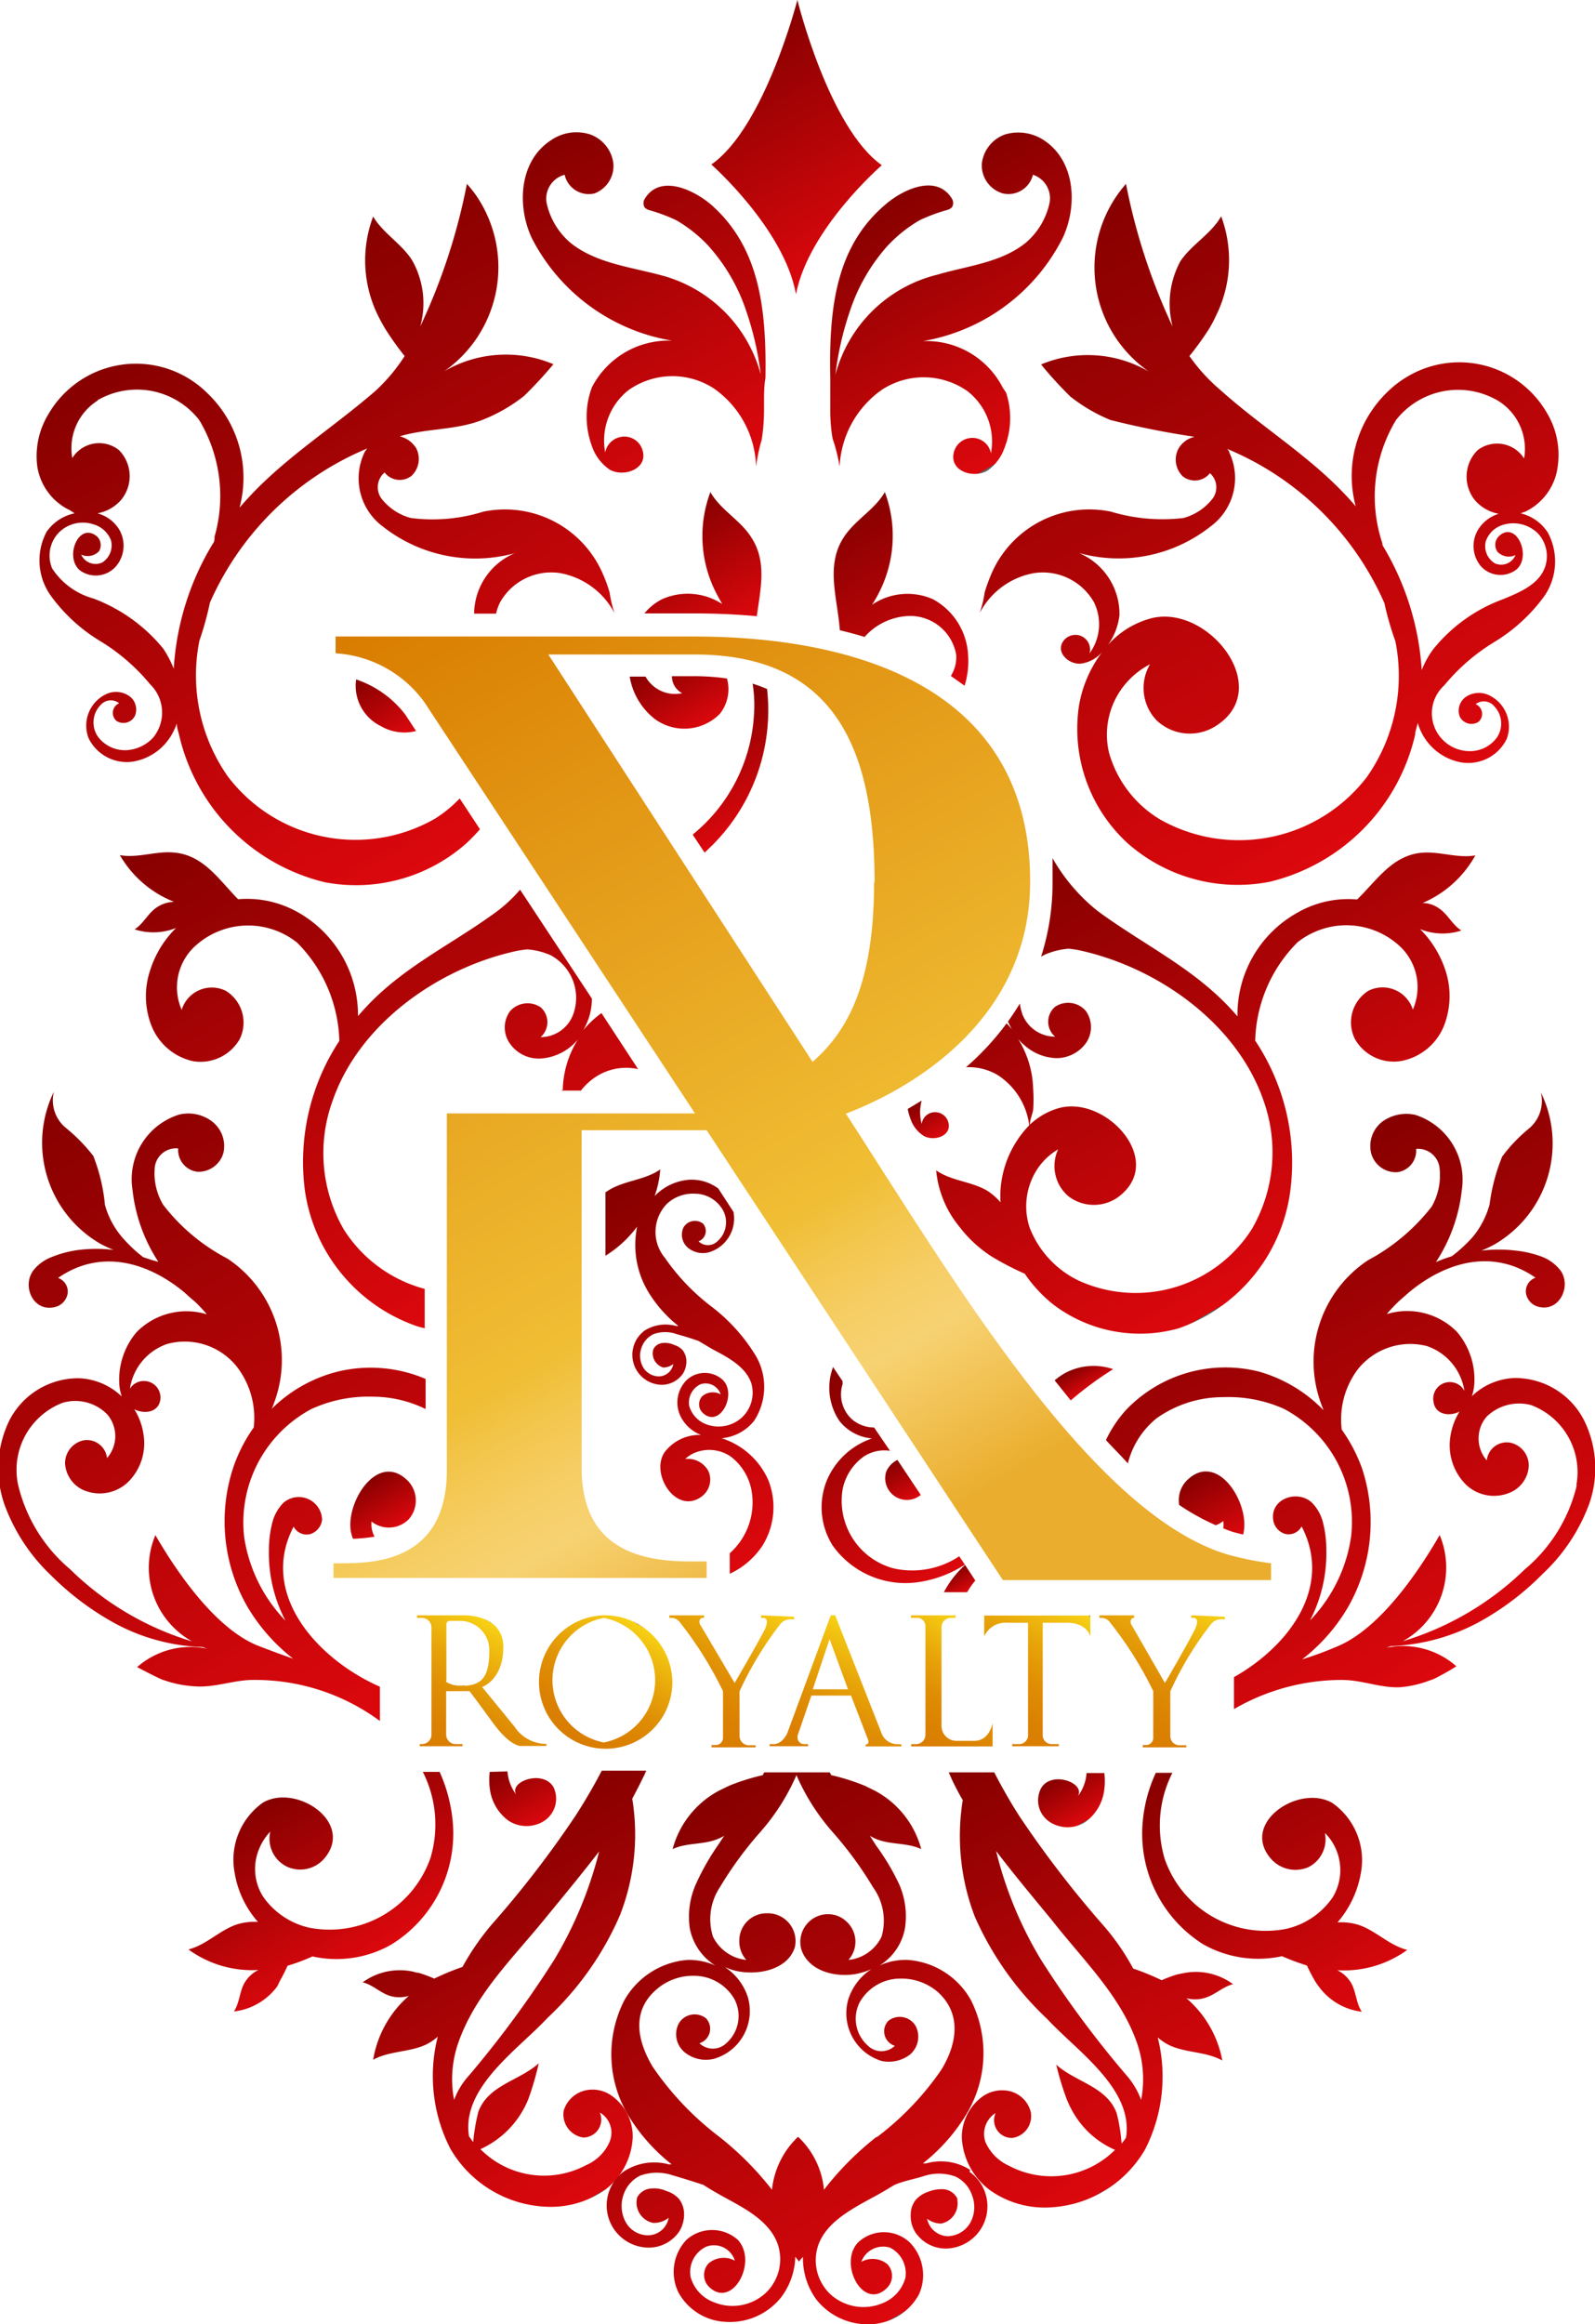<svg xmlns="http://www.w3.org/2000/svg" xmlns:xlink="http://www.w3.org/1999/xlink" viewBox="0 0 68.39 99.61"><defs><linearGradient id="a" x1="21.14" y1="35.66" x2="8.32" y2="13.45" gradientUnits="userSpaceOnUse"><stop offset="0" stop-color="#606060"/><stop offset="0" stop-color="#dc080d"/><stop offset="1" stop-color="#870000"/></linearGradient><linearGradient id="b" x1="17.18" y1="31.73" x2="15.57" y2="28.95" xlink:href="#a"/><linearGradient id="c" x1="31.78" y1="20.32" x2="23.54" y2="6.04" xlink:href="#a"/><linearGradient id="d" x1="31.31" y1="27.06" x2="28.51" y2="22.21" xlink:href="#a"/><linearGradient id="e" x1="27.94" y1="92.69" x2="20.15" y2="79.2" xlink:href="#a"/><linearGradient id="f" x1="23.19" y1="78.19" x2="21.68" y2="75.57" xlink:href="#a"/><linearGradient id="g" x1="34.52" y1="65.6" x2="26.09" y2="51.02" xlink:href="#a"/><linearGradient id="h" x1="30.17" y1="31.11" x2="28.45" y2="28.14" xlink:href="#a"/><linearGradient id="i" x1="32.71" y1="35.1" x2="30.09" y2="30.56" xlink:href="#a"/><linearGradient id="j" x1="22.45" y1="54.48" x2="10.41" y2="33.62" xlink:href="#a"/><linearGradient id="k" x1="15.84" y1="83.89" x2="11.82" y2="76.93" xlink:href="#a"/><linearGradient id="l" x1="16.13" y1="73.85" x2="0.96" y2="47.57" xlink:href="#a"/><linearGradient id="m" x1="16.83" y1="65.57" x2="15.64" y2="63.51" xlink:href="#a"/><linearGradient id="n" x1="36.72" y1="11.11" x2="31.28" y2="1.68" xlink:href="#a"/><linearGradient id="o" x1="61.27" y1="34.29" x2="46.6" y2="8.89" xlink:href="#a"/><linearGradient id="p" x1="38.96" y1="64.41" x2="38.04" y2="62.83" xlink:href="#a"/><linearGradient id="q" x1="40.38" y1="29.93" x2="35.94" y2="22.24" xlink:href="#a"/><linearGradient id="r" x1="57.11" y1="53.23" x2="46.98" y2="35.68" xlink:href="#a"/><linearGradient id="s" x1="40.28" y1="48.75" x2="39.41" y2="47.25" xlink:href="#a"/><linearGradient id="t" x1="39.42" y1="68.19" x2="34.34" y2="59.39" xlink:href="#a"/><linearGradient id="u" x1="46.67" y1="77.97" x2="45.54" y2="76.01" xlink:href="#a"/><linearGradient id="v" x1="41.32" y1="68.3" x2="40.81" y2="67.4" xlink:href="#a"/><linearGradient id="w" x1="49.41" y1="92.69" x2="39.97" y2="76.35" xlink:href="#a"/><linearGradient id="x" x1="46.81" y1="59.5" x2="46.24" y2="58.52" xlink:href="#a"/><linearGradient id="y" x1="57.78" y1="86.59" x2="51.11" y2="75.04" xlink:href="#a"/><linearGradient id="z" x1="65.19" y1="69.86" x2="54.27" y2="50.95" xlink:href="#a"/><linearGradient id="aa" x1="52.82" y1="66.06" x2="51.19" y2="63.24" xlink:href="#a"/><linearGradient id="ab" x1="44.06" y1="19.08" x2="38.01" y2="8.6" xlink:href="#a"/><linearGradient id="ac" x1="39.53" y1="98.64" x2="27.87" y2="78.44" xlink:href="#a"/><linearGradient id="ad" x1="21.84" y1="70" x2="18.78" y2="75.3" gradientUnits="userSpaceOnUse"><stop offset="0" stop-color="#606060"/><stop offset="0" stop-color="#f7d214"/><stop offset="0.1" stop-color="#f2c311"/><stop offset="0.34" stop-color="#e7a409"/><stop offset="0.57" stop-color="#df8e04"/><stop offset="0.8" stop-color="#db8101"/><stop offset="1" stop-color="#d97c00"/></linearGradient><linearGradient id="ae" x1="27.33" y1="69.6" x2="24.45" y2="74.58" xlink:href="#ad"/><linearGradient id="af" x1="45.71" y1="68.68" x2="42.46" y2="74.31" xlink:href="#ad"/><linearGradient id="ag" x1="32.64" y1="68.42" x2="29.33" y2="74.16" xlink:href="#ad"/><linearGradient id="ah" x1="51.08" y1="68.43" x2="47.77" y2="74.16" xlink:href="#ad"/><linearGradient id="ai" x1="38" y1="70.5" x2="34.86" y2="75.94" xlink:href="#ad"/><linearGradient id="aj" x1="42.06" y1="69.88" x2="39.16" y2="74.9" xlink:href="#ad"/><linearGradient id="ak" x1="42.67" y1="74.5" x2="15.16" y2="26.84" gradientUnits="userSpaceOnUse"><stop offset="0.17" stop-color="#eaad2d"/><stop offset="0.3" stop-color="#f7d272"/><stop offset="0.34" stop-color="#f6ce66"/><stop offset="0.4" stop-color="#f2c447"/><stop offset="0.43" stop-color="#f0be34"/><stop offset="0.81" stop-color="#e19312"/><stop offset="1" stop-color="#d97c00"/></linearGradient></defs><title>Logo Royalty Degradados</title><path d="M3,21.87,3.2,22A1.94,1.94,0,0,0,2,22.79a2.6,2.6,0,0,0,.17,2.73,7.22,7.22,0,0,0,2.1,1.94,8.47,8.47,0,0,1,2.17,1.87,1.69,1.69,0,0,1,.12,2.29,1.69,1.69,0,0,1-1.11.53,1.44,1.44,0,0,1-1.26-.59,1.07,1.07,0,0,1,.12-1.34.58.58,0,0,1,.8-.08A.45.45,0,0,0,5,30.9a.55.55,0,0,0,.79-.23.71.71,0,0,0-.25-.84,1,1,0,0,0-.92-.11,1.49,1.49,0,0,0-.82,1.92,1.82,1.82,0,0,0,1.91,1A2.37,2.37,0,0,0,7.46,31.3,1.75,1.75,0,0,0,7.58,31c0,.17.06.34.1.5a8.45,8.45,0,0,0,6.24,6.31A7.13,7.13,0,0,0,20,36.14a8.21,8.21,0,0,0,.58-.6l-.87-1.32a5.4,5.4,0,0,1-1.08.88,6.87,6.87,0,0,1-8.86-1.82,7.55,7.55,0,0,1-1.22-5.82A13.19,13.19,0,0,0,9,25.83a12.72,12.72,0,0,1,6.75-6.61,1.13,1.13,0,0,0-.1.13,2.57,2.57,0,0,0,.77,3.22,6.41,6.41,0,0,0,5.65,1.14,2.85,2.85,0,0,0-1.74,2.53v.06h.94a2.13,2.13,0,0,1,.18-.5A2.52,2.52,0,0,1,24,24.56a3.3,3.3,0,0,1,2.35,1.72,4.92,4.92,0,0,1-.21-.88,6.27,6.27,0,0,0-.33-.89,4.57,4.57,0,0,0-5.09-2.58,7.3,7.3,0,0,1-3.11.27,2.38,2.38,0,0,1-1.26-.84.83.83,0,0,1,.14-1.11.82.82,0,0,0,1.16.14,1,1,0,0,0,.19-1.19,1.15,1.15,0,0,0-.7-.5c1.21-.36,2.44-.25,3.61-.73a7,7,0,0,0,1.72-1,18.11,18.11,0,0,0,1.26-1.36,5.25,5.25,0,0,0-4.68.3,5.44,5.44,0,0,0,1.34-7.57,5.72,5.72,0,0,0-.37-.46,25.94,25.94,0,0,1-2,6.11,3.73,3.73,0,0,0-.33-2.8C17.27,10.48,16.42,10,16,9.28a5.34,5.34,0,0,0,.22,4.27c.09.18.19.36.29.53a12.55,12.55,0,0,0,.84,1.18,7.54,7.54,0,0,1-1.26,1.5c-2,1.73-4.12,3-5.82,5a5,5,0,0,0-1.4-4.93,4.34,4.34,0,0,0-6.8.93A3.45,3.45,0,0,0,1.6,20,2.5,2.5,0,0,0,3,21.87Zm1.17-4.71A3.38,3.38,0,0,1,8.54,18,6.33,6.33,0,0,1,9.2,23c0,.12,0,.21-.08.31a11.67,11.67,0,0,0-1.67,5.35A4.55,4.55,0,0,0,7,27.8a7.06,7.06,0,0,0-3-2.15,3.1,3.1,0,0,1-1.76-1.28,1.42,1.42,0,0,1,.26-1.52A1.45,1.45,0,0,1,4,22.47a1.14,1.14,0,0,1,.76.69.87.87,0,0,1-.38.95.68.68,0,0,1-.9-.34.67.67,0,0,0,.77-.15A.52.52,0,0,0,4.17,23c-.79-.67-1.42.87-.75,1.44A1.15,1.15,0,0,0,5,24.24a1.37,1.37,0,0,0,.09-1.58A1.59,1.59,0,0,0,4.18,22a1.77,1.77,0,0,0,1-.56,1.59,1.59,0,0,0-.08-2.15,1.36,1.36,0,0,0-2,.34,2.41,2.41,0,0,1,1.1-2.47Z" style="fill:url(#a)"/><path d="M15.27,29.12a1.92,1.92,0,0,0,1.06,2,2,2,0,0,0,1.51.21l-.46-.7A4.41,4.41,0,0,0,15.27,29.12Z" style="fill:url(#b)"/><path d="M28.82,14.6a3.7,3.7,0,0,0-3.44,2l-.06.17a3.64,3.64,0,0,0,.06,2.35,2,2,0,0,0,.75,1c.58.35,1.64,0,1.43-.79a.81.81,0,0,0-1-.59.83.83,0,0,0-.61.65,2.75,2.75,0,0,1,1-2.67,3.26,3.26,0,0,1,3.66-.07A4.24,4.24,0,0,1,32.42,20a6.93,6.93,0,0,1,.24-1.15,8.25,8.25,0,0,0,.1-1.22c0-.12,0-.23,0-.34,0-.39,0-.77.06-1.08.05-3-.26-5.61-2.32-7.43-.73-.63-2.2-1.35-2.86-.25a.36.36,0,0,0,0,.36.45.45,0,0,0,.21.12A7.38,7.38,0,0,1,29,9.44a6.06,6.06,0,0,1,1.35,1.07A7.88,7.88,0,0,1,32,13.34a13.31,13.31,0,0,1,.62,2.71,6,6,0,0,0-4.38-4.28c-1.28-.34-2.74-.51-3.8-1.38a3.11,3.11,0,0,1-1-1.68,1.06,1.06,0,0,1,.77-1.22,1.06,1.06,0,0,0,1.28.8A1.26,1.26,0,0,0,26.3,7a1.52,1.52,0,0,0-1-1.24A1.92,1.92,0,0,0,23.64,6c-1.39.89-1.48,2.83-.84,4.2A8.28,8.28,0,0,0,28.82,14.6Z" style="fill:url(#c)"/><path d="M28.39,25.68a2.38,2.38,0,0,0-.76.61h2.12q1.39,0,2.7.12c.16-1.18.45-2.35-.25-3.4-.47-.73-1.32-1.17-1.74-1.92a5.34,5.34,0,0,0,.22,4.27c.09.18.19.36.29.53l0,0A2.7,2.7,0,0,0,28.39,25.68Z" style="fill:url(#d)"/><path d="M27.13,91.6a2.14,2.14,0,0,0-.89-1.77,1.4,1.4,0,0,0-.91-.27,1.27,1.27,0,0,0-1.16.9A1,1,0,0,0,25,91.61a.77.77,0,0,0,.72-1.07,1,1,0,0,1,.42,1.25,1.91,1.91,0,0,1-1,1,3.84,3.84,0,0,1-4.54-.68A4,4,0,0,0,22.64,90a12.27,12.27,0,0,0,.46-1.57c-.83.75-2.17.93-2.59,2.08a8,8,0,0,0-.22,1.3l-.18-.25c-.34-2.1,2.11-3.72,3.38-5.09a13.17,13.17,0,0,0,3.09-4.38,9.53,9.53,0,0,0,.53-5c.15-.28.3-.57.44-.86.06-.11.11-.23.16-.34H25.8c-.33.64-.7,1.27-1.09,1.88a44.13,44.13,0,0,1-3.66,4.75,11,11,0,0,0-1.22,1.78,10.62,10.62,0,0,0-1.21.5l0,0a5.54,5.54,0,0,0-.68-.25c-.1,0-.19-.05-.29-.06a2.7,2.7,0,0,0-2.1.47c.43.1.75.45,1.17.58a1.4,1.4,0,0,0,.81,0A4.63,4.63,0,0,0,16,88.28c.68-.38,1.53-.32,2.24-.64a2.32,2.32,0,0,0,.53-.35,6.82,6.82,0,0,0,.54,4.8,5,5,0,0,0,4.17,2.49,4.05,4.05,0,0,0,2.48-.74A3,3,0,0,0,27.13,91.6ZM19.47,90a4.74,4.74,0,0,1,.21-2.53c.72-2,2.28-3.52,3.59-5.12.82-1,1.65-2,2.42-3A17.13,17.13,0,0,1,23.76,84a44.87,44.87,0,0,1-3.64,4.94A3.25,3.25,0,0,0,19.47,90Z" style="fill:url(#e)"/><path d="M21,75.94a2.73,2.73,0,0,0,0,.7,2,2,0,0,0,.8,1.39,1.41,1.41,0,0,0,1.55,0,1.14,1.14,0,0,0,.38-1.44c-.46-.77-1.94-.23-1.59.33a1.86,1.86,0,0,1-.38-1Z" style="fill:url(#f)"/><path d="M31.29,66.57v.88a3.39,3.39,0,0,0,1.4-1.2,3.13,3.13,0,0,0,.25-2.82,3.26,3.26,0,0,0-2-1.79,2,2,0,0,0,1.39-.74,2.65,2.65,0,0,0,.09-2.77A7.64,7.64,0,0,0,30.51,56a9.14,9.14,0,0,1-2-2.09,1.73,1.73,0,0,1,.1-2.33,1.64,1.64,0,0,1,1.18-.42,1.39,1.39,0,0,1,1.21.71,1.08,1.08,0,0,1-.24,1.33.58.58,0,0,1-.81,0,.47.47,0,0,0,.19-.76.57.57,0,0,0-.83.16.73.73,0,0,0,.18.87,1,1,0,0,0,.91.2,1.51,1.51,0,0,0,1.05-1.73l-.65-1a1.91,1.91,0,0,0-1.22-.38,2.3,2.3,0,0,0-1.51.7,4.37,4.37,0,0,0,.24-1.14c-.64.45-1.49.47-2.16.86l-.19.12v2.72l0,0a4.92,4.92,0,0,0,1.36-1.25,3.9,3.9,0,0,0,.49,2.82,5.5,5.5,0,0,0,1.28,1.44l-.1,0a1.69,1.69,0,0,0-1.34.19,1.29,1.29,0,0,0-.3,1.79,1.28,1.28,0,0,0,1,.54,1.1,1.1,0,0,0,.94-.49,1,1,0,0,0,.14-.56.79.79,0,0,0-.15-.42.8.8,0,0,0-.38-.24.91.91,0,0,0-.49-.08.48.48,0,0,0-.4.28.63.63,0,0,0,.43.77h0a.72.72,0,0,0,.43-.15.64.64,0,0,1-.59.53.79.79,0,0,1-.71-.4,1,1,0,0,1-.06-.84,1,1,0,0,1,.51-.57,1.47,1.47,0,0,1,1,0c.32.09.62.18.93.29l.59.35c.66.35,1.42.74,1.67,1.45a1.45,1.45,0,0,1-.42,1.5,1.49,1.49,0,0,1-1.54.26,1.19,1.19,0,0,1-.7-.78.87.87,0,0,1,.48-.92.68.68,0,0,1,.87.43.7.7,0,0,0-.79.08.51.51,0,0,0,0,.69c.73.74,1.51-.75.89-1.38a1.14,1.14,0,0,0-1.56,0,1.36,1.36,0,0,0-.24,1.59,1.64,1.64,0,0,0,.86.76,1.87,1.87,0,0,0-1.57.75c-.62.93.52,2.72,1.62,1.87a.9.9,0,0,0,.27-1.06,1,1,0,0,0-1-.53,1.36,1.36,0,0,1,.5-.3,1.64,1.64,0,0,1,1.43.18,2.36,2.36,0,0,1,.9,1.4A2.91,2.91,0,0,1,31.29,66.57Z" style="fill:url(#g)"/><path d="M28.07,30.81a2.14,2.14,0,0,0,2.79-.21,1.69,1.69,0,0,0,.31-1.52,9.73,9.73,0,0,0-1.43-.1h-.93a.82.82,0,0,0,.44.73A1.45,1.45,0,0,1,27.68,29H27A2.9,2.9,0,0,0,28.07,30.81Z" style="fill:url(#h)"/><path d="M29.7,35.77l.51.77a1.42,1.42,0,0,0,.13-.12,8.17,8.17,0,0,0,2.55-6.89,6.56,6.56,0,0,0-.62-.23,5.76,5.76,0,0,1,.06,1.31A7.15,7.15,0,0,1,29.7,35.77Z" style="fill:url(#i)"/><path d="M24.06,46.74h.85a2.59,2.59,0,0,1,.72-.64,2.38,2.38,0,0,1,1.73-.28l-1.57-2.4a4.15,4.15,0,0,0-.78.73,2.69,2.69,0,0,0,.37-1.35L22.3,38.13a6.24,6.24,0,0,1-.95.9c-2.05,1.52-4.28,2.48-6,4.52l0,0a5.06,5.06,0,0,0-2.52-4.42,4.45,4.45,0,0,0-2.62-.59c-.82-.83-1.48-1.89-2.74-2-.77-.08-1.56.25-2.33.11a4.65,4.65,0,0,0,2.32,2,1.42,1.42,0,0,0-.77.26c-.36.26-.55.69-.92.92a2.6,2.6,0,0,0,1.78-.06,4.42,4.42,0,0,0-1.12,1.84A3.48,3.48,0,0,0,6.51,44a2.5,2.5,0,0,0,1.76,1.48,1.94,1.94,0,0,0,2-.93,1.6,1.6,0,0,0-.58-2.08,1.35,1.35,0,0,0-1.9.81,2.4,2.4,0,0,1,.5-2.66,3.37,3.37,0,0,1,4.45-.22,6.19,6.19,0,0,1,1.81,4.21A9.43,9.43,0,0,0,13.07,51a7.24,7.24,0,0,0,4.87,5.86l.27.07V55.24a5.9,5.9,0,0,1-3.47-2.55,6.54,6.54,0,0,1-.49-5.48c1.12-3.29,4.46-5.66,7.75-6.42a4.31,4.31,0,0,1,.61-.1,3,3,0,0,1,1,.25,2.07,2.07,0,0,1,.95,2.58,1.49,1.49,0,0,1-1.38.93.85.85,0,0,0,0-1.28,1,1,0,0,0-1.32.18,1.19,1.19,0,0,0,0,1.37,1.51,1.51,0,0,0,1.27.65,2.27,2.27,0,0,0,1.65-.82,4.23,4.23,0,0,0-.65,2.16A0,0,0,0,0,24.06,46.74Z" style="fill:url(#j)"/><path d="M19.41,78.05a6.66,6.66,0,0,0-.56-2.11h-.72a5,5,0,0,1,.33,3.68,4.58,4.58,0,0,1-5.19,3,3.29,3.29,0,0,1-2-1.35,2.22,2.22,0,0,1-.15-2.05,2.3,2.3,0,0,1,.47-.72A1.33,1.33,0,0,0,12.3,80a1.36,1.36,0,0,0,1.59-.33c1.35-1.55-1.19-3.25-2.62-2.41a3,3,0,0,0-1.21,3,4.2,4.2,0,0,0,1,2.11,2.53,2.53,0,0,0-.91.11c-.74.25-1.31.88-2.07,1.07a4.62,4.62,0,0,0,3,.88,1.41,1.41,0,0,0-.6.56c-.21.38-.21.85-.45,1.22a2.7,2.7,0,0,0,1.86-1.08L12,84.9c.12-.21.23-.43.33-.65h0a8.65,8.65,0,0,0,1.07-.4,4.75,4.75,0,0,0,3.38-.51A5.59,5.59,0,0,0,19.41,78.05Z" style="fill:url(#k)"/><path d="M10.85,72a9,9,0,0,1,5.44,1.76v-.92l-.05,0h.05v-.55c-2.71-1.19-5.2-4-3.7-6.86a.63.63,0,0,0,.71.32.73.73,0,0,0,.51-.62,1,1,0,0,0-1.66-.72,1.87,1.87,0,0,0-.48.87,4.76,4.76,0,0,0-.14,1.18,6.23,6.23,0,0,0,.71,3,6.55,6.55,0,0,1-1.77-3.58,5.51,5.51,0,0,1,2.88-5.49A5.88,5.88,0,0,1,16,59.86a5.16,5.16,0,0,1,2.25.53V59.1a6,6,0,0,0-3.83-.3,6.16,6.16,0,0,0-2.77,1.58,1.86,1.86,0,0,0,.1-.25,5.22,5.22,0,0,0-2-6.19A8.33,8.33,0,0,1,7,51.64,2.63,2.63,0,0,1,6.64,50a.92.92,0,0,1,1-.78.94.94,0,0,0,.82,1,1.11,1.11,0,0,0,1.12-.81,1.33,1.33,0,0,0-.48-1.34,1.68,1.68,0,0,0-1.42-.3,2.9,2.9,0,0,0-2,3.21,7,7,0,0,0,1.11,3.1L6.5,54l-.36-.12a6,6,0,0,1-.9-.85,3.6,3.6,0,0,1-.74-1.39A7.73,7.73,0,0,0,4,49.54,7.49,7.49,0,0,0,2.8,48.32a1.53,1.53,0,0,1-.49-1.53,5,5,0,0,0,2,6.52,5.69,5.69,0,0,0,.56.26,6.19,6.19,0,0,0-1.49,0,4.64,4.64,0,0,0-1.15.3,1.83,1.83,0,0,0-.81.59c-.48.67,0,1.78.93,1.56a.72.72,0,0,0,.55-.58.62.62,0,0,0-.41-.67c1.83-1.27,3.86-.68,5.44.64.14.13.27.25.41.36a7,7,0,0,1,.53.56,3,3,0,0,0-3,.75l-.1.12a3.15,3.15,0,0,0-.66,2,2.06,2.06,0,0,0,.11.65,2.82,2.82,0,0,0-1.82-.78,3.32,3.32,0,0,0-3,1.81,4.7,4.7,0,0,0-.22,3.57,7.91,7.91,0,0,0,2,3.06,12.07,12.07,0,0,0,2.51,1.93,8.46,8.46,0,0,0,4,1.15l.19.07a3.47,3.47,0,0,0-3,.79S6.93,72,7,72a4.78,4.78,0,0,0,1.3.27C9.2,72.35,10,72,10.85,72Zm-4.19-6.2a3.61,3.61,0,0,0,1.58,4.55A12.66,12.66,0,0,1,3,67.25,6.76,6.76,0,0,1,.77,63.61a3.08,3.08,0,0,1,1.92-3.49,1.92,1.92,0,0,1,1.9.49,1.43,1.43,0,0,1,0,1.88.87.87,0,0,0-1-.76,1,1,0,0,0-.8,1,1.34,1.34,0,0,0,.76,1.12,1.76,1.76,0,0,0,2-.39,2.34,2.34,0,0,0,.6-2,2.78,2.78,0,0,0-.39-1.06c.44.22,1.06.14,1.12-.45a.71.71,0,0,0-.65-.76.7.7,0,0,0-.66.33,2.4,2.4,0,0,1,1.6-1.92,2.85,2.85,0,0,1,3.05,1.06,3.6,3.6,0,0,1,.66,2.52A6.61,6.61,0,0,0,10,62.9a7.34,7.34,0,0,0,.63,6,8,8,0,0,0,1.94,2.19c-.51-.18-1-.36-1.54-.57C9.23,69.78,7.6,67.41,6.66,65.79Z" style="fill:url(#l)"/><path d="M17.53,65.11a1.22,1.22,0,0,0,0-1.6c-1.36-1.45-2.85,1.07-2.44,2.31a.5.5,0,0,0,.05.13,7.16,7.16,0,0,0,.92-.09,1.14,1.14,0,0,1-.13-.65A1.2,1.2,0,0,0,17.53,65.11Z" style="fill:url(#m)"/><path d="M34.13,12.61c.54-2.81,3.68-5.53,3.68-5.53C35.54,5.48,34.19,0,34.19,0s-1.4,5.46-3.69,7.05C30.5,7.05,33.62,9.8,34.13,12.61Z" style="fill:url(#n)"/><path d="M44.64,15.62A16.24,16.24,0,0,0,45.9,17a7.16,7.16,0,0,0,1.71,1,36.58,36.58,0,0,0,3.61.72,1.08,1.08,0,0,0-.69.51,1,1,0,0,0,.19,1.19.83.83,0,0,0,1.16-.14A.81.81,0,0,1,52,21.36a2.37,2.37,0,0,1-1.25.84,7.63,7.63,0,0,1-3.11-.27,4.57,4.57,0,0,0-5.09,2.57,7.34,7.34,0,0,0-.33.89,4.92,4.92,0,0,1-.21.88,3.26,3.26,0,0,1,2.35-1.71,2.52,2.52,0,0,1,2.54,1.24A2.12,2.12,0,0,1,46.72,28a.63.63,0,0,0-.45-.77.64.64,0,0,0-.65.21c-.41.51.23,1.07.75,1a1.49,1.49,0,0,0,.84-.44l.06-.07a5.29,5.29,0,0,0-1,2.28,6.65,6.65,0,0,0,2.08,5.93,7.13,7.13,0,0,0,6.1,1.65,8.43,8.43,0,0,0,6.23-6.31c0-.16.08-.33.11-.5a2.19,2.19,0,0,0,.12.33,2.38,2.38,0,0,0,1.77,1.37,1.84,1.84,0,0,0,1.92-1,1.49,1.49,0,0,0-.84-1.92,1,1,0,0,0-.91.11.72.72,0,0,0-.26.84.56.56,0,0,0,.8.23.45.45,0,0,0-.12-.76.58.58,0,0,1,.8.09,1.07,1.07,0,0,1,.12,1.33,1.43,1.43,0,0,1-1.26.59,1.62,1.62,0,0,1-1-2.82,8.47,8.47,0,0,1,2.17-1.87,7.39,7.39,0,0,0,2.11-1.94,2.62,2.62,0,0,0,.16-2.73A1.91,1.91,0,0,0,65.2,22l.22-.08A2.49,2.49,0,0,0,66.79,20a3.5,3.5,0,0,0-.46-2.3,4.34,4.34,0,0,0-5.93-1.59,4.29,4.29,0,0,0-.87.65,5,5,0,0,0-1.4,4.94c-1.7-2-3.86-3.24-5.82-5A7.59,7.59,0,0,1,51,15.26a12.14,12.14,0,0,0,.85-1.18,5.36,5.36,0,0,0,.28-.53,5.36,5.36,0,0,0,.23-4.28c-.43.76-1.26,1.2-1.75,1.93a3.83,3.83,0,0,0-.33,2.8,26.1,26.1,0,0,1-2-6.12,5.43,5.43,0,0,0,.5,7.67,5.9,5.9,0,0,0,.47.37A5.19,5.19,0,0,0,44.64,15.62ZM59.86,18a3.38,3.38,0,0,1,4.38-.82,2.42,2.42,0,0,1,1.11,2.47,1.37,1.37,0,0,0-2-.35,1.6,1.6,0,0,0-.09,2.16,1.76,1.76,0,0,0,1,.56,1.59,1.59,0,0,0-.87.66,1.35,1.35,0,0,0,.1,1.58,1.13,1.13,0,0,0,1.53.15c.67-.57,0-2.11-.74-1.44a.52.52,0,0,0-.07.68.67.67,0,0,0,.77.14.66.66,0,0,1-.89.35.86.86,0,0,1-.38-.95,1.12,1.12,0,0,1,.75-.7,1.5,1.5,0,0,1,1.5.39,1.43,1.43,0,0,1,.25,1.52c-.3.68-1.08,1-1.76,1.28a6.89,6.89,0,0,0-3,2.15,3.87,3.87,0,0,0-.49.89,11.76,11.76,0,0,0-1.68-5.35c0-.1-.05-.2-.08-.32A6.33,6.33,0,0,1,59.86,18Zm-7.14,1.37a1.13,1.13,0,0,0-.1-.13,12.67,12.67,0,0,1,6.74,6.61,12.71,12.71,0,0,0,.47,1.63,7.55,7.55,0,0,1-1.22,5.82,6.9,6.9,0,0,1-8.87,1.82,4.88,4.88,0,0,1-2.19-2.87,3.37,3.37,0,0,1,.76-3,3.42,3.42,0,0,1,1-.78,2,2,0,0,0,.3,2.42,2.07,2.07,0,0,0,2.43.28c2.67-1.56-.15-5.22-2.6-4.69a3.75,3.75,0,0,0-1.93,1.16A2.78,2.78,0,0,0,48,26.37s0-.09,0-.13a2.84,2.84,0,0,0-1.74-2.54,6.35,6.35,0,0,0,5.65-1.14,2.57,2.57,0,0,0,.78-3.21Z" style="fill:url(#o)"/><path d="M38,63.07a.93.93,0,0,0,1.48,1l-1-1.5A1,1,0,0,0,38,63.07Z" style="fill:url(#p)"/><path d="M37.71,25.36a5.34,5.34,0,0,0,.23-4.27c-.43.75-1.27,1.19-1.75,1.92-.81,1.22-.28,2.61-.18,4,.36.09.72.18,1.06.29A2.66,2.66,0,0,1,39,26.4a2,2,0,0,1,2,1.67,1.5,1.5,0,0,1-.23.9l.59.42a3.57,3.57,0,0,0,.15-1.3A2.89,2.89,0,0,0,40,25.68a2.71,2.71,0,0,0-2.61.24l0,0A5.21,5.21,0,0,0,37.71,25.36Z" style="fill:url(#q)"/><path d="M63.26,36.66c-.77.14-1.55-.19-2.33-.11-1.25.13-1.9,1.19-2.74,2a4.38,4.38,0,0,0-2.62.6,5,5,0,0,0-2.51,4.41l0,0c-1.7-2-3.94-3-6-4.52a7.88,7.88,0,0,1-1.93-2.26c0,.33,0,.67,0,1A10.29,10.29,0,0,1,44.64,41l.17-.09a3.23,3.23,0,0,1,1-.25,4.09,4.09,0,0,1,.61.1c3.29.76,6.63,3.13,7.76,6.42a6.56,6.56,0,0,1-.5,5.49,5.9,5.9,0,0,1-7.44,2.21,4.21,4.21,0,0,1-2.1-2.29A2.92,2.92,0,0,1,44.55,50a2.76,2.76,0,0,1,.82-.74,1.7,1.7,0,0,0,.43,2,1.79,1.79,0,0,0,2.11.07c2.16-1.54-.52-4.46-2.57-3.82a3,3,0,0,0-1.18.69c0-.21.11-.45.14-.64a6.42,6.42,0,0,0,0-.88,4.26,4.26,0,0,0-.65-2.16,2.13,2.13,0,0,0,.3.3,2.15,2.15,0,0,0,1.35.53,1.56,1.56,0,0,0,1.26-.64,1.2,1.2,0,0,0,0-1.38,1,1,0,0,0-1.32-.18.84.84,0,0,0,0,1.28,1.5,1.5,0,0,1-1.39-.93,2.19,2.19,0,0,1-.12-.49c-.16.26-.33.52-.51.77a3.59,3.59,0,0,0,.17.34,2.85,2.85,0,0,0-.23-.26,11.48,11.48,0,0,1-1.74,1.88,2.44,2.44,0,0,1,1.35.33,3,3,0,0,1,1.36,2.16A4.39,4.39,0,0,0,42.9,51a4.78,4.78,0,0,0,0,.53,2.61,2.61,0,0,0-.59-.51c-.68-.39-1.53-.41-2.17-.86a4.46,4.46,0,0,0,1,2.42,5.43,5.43,0,0,0,1.36,1.26,12.27,12.27,0,0,0,1.44.75,5.89,5.89,0,0,0,1.25,1.34,6.14,6.14,0,0,0,5.35,1A7.24,7.24,0,0,0,55.33,51a9.41,9.41,0,0,0-1.51-6.4,6.19,6.19,0,0,1,1.81-4.21,3.37,3.37,0,0,1,4.45.22,2.4,2.4,0,0,1,.5,2.66,1.36,1.36,0,0,0-1.9-.81,1.6,1.6,0,0,0-.58,2.08,1.92,1.92,0,0,0,2,.93A2.48,2.48,0,0,0,61.9,44,3.51,3.51,0,0,0,62,41.66a4.47,4.47,0,0,0-1.11-1.84,2.57,2.57,0,0,0,1.77.06c-.37-.23-.57-.67-.92-.92A1.26,1.26,0,0,0,61,38.7,4.69,4.69,0,0,0,63.26,36.66Z" style="fill:url(#r)"/><path d="M40.66,48.09a.59.59,0,0,0-.73-.4.58.58,0,0,0-.41.48,1.89,1.89,0,0,1,0-1l-.6.36a2.9,2.9,0,0,0,.14.48,1.38,1.38,0,0,0,.56.68C40.07,48.93,40.83,48.68,40.66,48.09Z" style="fill:url(#s)"/><path d="M35.46,63.43a3.07,3.07,0,0,0,.25,2.82,3.83,3.83,0,0,0,3.72,1.55,5,5,0,0,0,1.94-.74l-.24-.36a3.65,3.65,0,0,1-2.81.52,3,3,0,0,1-2.19-3.39,2.27,2.27,0,0,1,.9-1.4,1.6,1.6,0,0,1,1.13-.25l-.68-1a1.48,1.48,0,0,1-.95-.35,1.45,1.45,0,0,1-.4-1.51.61.61,0,0,1,0-.12l-.41-.61A2.53,2.53,0,0,0,36,60.91a2,2,0,0,0,1.39.74A3.22,3.22,0,0,0,35.46,63.43Z" style="fill:url(#t)"/><path d="M44.64,76.64A1.11,1.11,0,0,0,45,78.08a1.41,1.41,0,0,0,1.55,0,2,2,0,0,0,.8-1.39,2.73,2.73,0,0,0,0-.7h-.76a1.86,1.86,0,0,1-.38,1C46.57,76.41,45.08,75.87,44.64,76.64Z" style="fill:url(#u)"/><path d="M41.82,67.74l-.44-.67a4.29,4.29,0,0,0-.91,1.17h1A3.25,3.25,0,0,1,41.82,67.74Z" style="fill:url(#v)"/><path d="M51.71,85.61c.41-.13.74-.47,1.16-.57a2.68,2.68,0,0,0-2.09-.48l-.3.06a5.4,5.4,0,0,0-.67.25l0,0a10.77,10.77,0,0,0-1.22-.5,10.21,10.21,0,0,0-1.22-1.78,45.45,45.45,0,0,1-3.66-4.75c-.39-.61-.75-1.24-1.08-1.88H40.68l.15.34c.14.29.29.58.45.85a9.65,9.65,0,0,0,.52,5,13.49,13.49,0,0,0,3.1,4.38c1.27,1.37,3.72,3,3.38,5.09a2.35,2.35,0,0,1-.19.25,7.05,7.05,0,0,0-.21-1.3c-.42-1.15-1.76-1.33-2.59-2.08A12.27,12.27,0,0,0,45.75,90c.06.13.11.26.18.38a3.83,3.83,0,0,0,1.88,1.76,3.87,3.87,0,0,1-4.55.68,2,2,0,0,1-1-1,1.06,1.06,0,0,1,.43-1.26.76.76,0,0,0,.71,1.07.94.94,0,0,0,.79-1.14,1.23,1.23,0,0,0-1.15-.9,1.44,1.44,0,0,0-.92.27,2.16,2.16,0,0,0-.88,1.77,3,3,0,0,0,1.21,2.24,4.05,4.05,0,0,0,2.48.74,5,5,0,0,0,4.17-2.49,6.87,6.87,0,0,0,.54-4.8,2.32,2.32,0,0,0,.53.35c.71.32,1.56.26,2.24.64a4.63,4.63,0,0,0-1.54-2.67A1.4,1.4,0,0,0,51.71,85.61ZM48.93,90a3.42,3.42,0,0,0-.65-1.08A43.5,43.5,0,0,1,44.64,84a16.71,16.71,0,0,1-1.93-4.67c.76,1,1.6,2,2.42,3C46.44,84,48,85.49,48.72,87.47A4.74,4.74,0,0,1,48.93,90Z" style="fill:url(#w)"/><path d="M45.68,58.84a2.91,2.91,0,0,0-.46.32l.69.86a15,15,0,0,1,1.82-1.34A2.61,2.61,0,0,0,45.68,58.84Z" style="fill:url(#x)"/><path d="M58.26,82.5a2.58,2.58,0,0,0-.91-.11,4.37,4.37,0,0,0,1-2.11,3,3,0,0,0-1.21-3c-1.43-.85-4,.86-2.63,2.4a1.4,1.4,0,0,0,1.6.34,1.34,1.34,0,0,0,.7-1.46,2.17,2.17,0,0,1,.48.71,2.25,2.25,0,0,1-.15,2.05,3.29,3.29,0,0,1-2,1.35,4.58,4.58,0,0,1-5.2-3,5,5,0,0,1,.33-3.69h-.71A6.23,6.23,0,0,0,49,78.05a5.6,5.6,0,0,0,2.59,5.28,4.8,4.8,0,0,0,3.38.51,10.62,10.62,0,0,0,1.07.4h0c.1.22.21.43.33.64a2.2,2.2,0,0,0,.17.25,2.67,2.67,0,0,0,1.85,1.09c-.24-.36-.24-.84-.45-1.22a1.41,1.41,0,0,0-.6-.56,4.61,4.61,0,0,0,3-.87C59.57,83.38,59,82.75,58.26,82.5Z" style="fill:url(#y)"/><path d="M67.92,60.87a3.32,3.32,0,0,0-3-1.81,2.79,2.79,0,0,0-1.81.78,2.06,2.06,0,0,0,.11-.65,3.15,3.15,0,0,0-.66-2l-.1-.12a3,3,0,0,0-3-.75,7,7,0,0,1,.53-.56l.41-.36c1.58-1.32,3.61-1.91,5.44-.64a.62.62,0,0,0-.41.67.72.72,0,0,0,.55.58c.89.22,1.41-.89.93-1.56a1.86,1.86,0,0,0-.8-.59A4.61,4.61,0,0,0,65,53.6a6.11,6.11,0,0,0-1.48,0,5.52,5.52,0,0,0,.55-.26,5,5,0,0,0,2-6.52,1.55,1.55,0,0,1-.49,1.53,6.73,6.73,0,0,0-1.17,1.22,8.14,8.14,0,0,0-.54,2.05A3.72,3.72,0,0,1,63.16,53a6,6,0,0,1-.91.84l-.36.12-.32.13A7,7,0,0,0,62.68,51a2.92,2.92,0,0,0-2-3.22,1.76,1.76,0,0,0-1.42.3,1.32,1.32,0,0,0-.47,1.34,1.1,1.1,0,0,0,1.11.82.93.93,0,0,0,.82-1,.93.93,0,0,1,1,.78,2.72,2.72,0,0,1-.33,1.69,8.55,8.55,0,0,1-2.73,2.3,5.21,5.21,0,0,0-2,6.19l.09.24A6.2,6.2,0,0,0,54,58.79a5.89,5.89,0,0,0-5.72,1.64,5.28,5.28,0,0,0-.86,1.29c.31.34.63.65.94,1a3.6,3.6,0,0,1,1.24-1.94,4.92,4.92,0,0,1,2.84-.9,5.85,5.85,0,0,1,2.61.5,5.48,5.48,0,0,1,2.88,5.49,6.53,6.53,0,0,1-1.76,3.58,6.22,6.22,0,0,0,.7-3,4.7,4.7,0,0,0-.14-1.18,1.83,1.83,0,0,0-.48-.87c-.6-.56-1.77-.19-1.66.72a.73.73,0,0,0,.51.62.63.63,0,0,0,.71-.32c1.35,2.59-.53,5.12-2.9,6.46v1.37A9.2,9.2,0,0,1,57.54,72c.88,0,1.66.36,2.53.31A4.71,4.71,0,0,0,61.36,72c.1,0,1.1-.57,1.08-.59a3.47,3.47,0,0,0-3-.79l.19-.07a8.58,8.58,0,0,0,4-1.15,11.79,11.79,0,0,0,2.51-1.94,7.83,7.83,0,0,0,2-3A4.63,4.63,0,0,0,67.92,60.87Zm-.3,2.74a6.71,6.71,0,0,1-2.24,3.65,12.75,12.75,0,0,1-5.23,3.08,3.61,3.61,0,0,0,1.58-4.55c-.94,1.63-2.57,4-4.36,4.76-.51.22-1,.4-1.54.57a7.82,7.82,0,0,0,1.94-2.19,7.34,7.34,0,0,0,.63-6,6.92,6.92,0,0,0-.87-1.66,3.58,3.58,0,0,1,.65-2.53,2.87,2.87,0,0,1,3-1.05,2.41,2.41,0,0,1,1.61,1.92.71.71,0,0,0-1.33.43c.06.6.68.68,1.12.46a2.82,2.82,0,0,0-.39,1.06,2.39,2.39,0,0,0,.6,2,1.74,1.74,0,0,0,2,.39,1.31,1.31,0,0,0,.76-1.12,1,1,0,0,0-.8-1,.86.86,0,0,0-1,.76,1.43,1.43,0,0,1,0-1.88,2,2,0,0,1,1.9-.49,3.07,3.07,0,0,1,1.93,3.49Z" style="fill:url(#z)"/><path d="M52.91,65.67h0l.39.1c.36-1.26-1.11-3.7-2.46-2.27a1.22,1.22,0,0,0-.28,1,10,10,0,0,0,1.57.87,1.14,1.14,0,0,0,.32-.18,1.08,1.08,0,0,1,0,.31A4.11,4.11,0,0,0,52.91,65.67Z" style="fill:url(#aa)"/><path d="M35.6,16.16c0,.31,0,.7,0,1.08,0,.11,0,.22,0,.34a7.09,7.09,0,0,0,.1,1.22A6.89,6.89,0,0,1,36,20a4.27,4.27,0,0,1,1.82-3.3,3.27,3.27,0,0,1,3.67.07,2.74,2.74,0,0,1,1,2.66.81.81,0,0,0-.94-.65.82.82,0,0,0-.65.6c-.21.83.86,1.14,1.44.79a2,2,0,0,0,.74-1,3.48,3.48,0,0,0,.06-2.34L43,16.62a3.68,3.68,0,0,0-3.43-2,8.27,8.27,0,0,0,6-4.43c.64-1.37.55-3.31-.84-4.2a2,2,0,0,0-1.63-.23A1.51,1.51,0,0,0,42.1,7,1.25,1.25,0,0,0,43,8.29a1.08,1.08,0,0,0,1.29-.8A1.06,1.06,0,0,1,45,8.71a3.11,3.11,0,0,1-1,1.68c-1.06.87-2.52,1-3.8,1.38a6,6,0,0,0-4.38,4.29,13.25,13.25,0,0,1,.62-2.72,7.88,7.88,0,0,1,1.64-2.83,6.06,6.06,0,0,1,1.35-1.07A7.38,7.38,0,0,1,40.61,9a.45.45,0,0,0,.21-.12.36.36,0,0,0,0-.36c-.67-1.1-2.14-.38-2.86.25C35.86,10.55,35.54,13.16,35.6,16.16Z" style="fill:url(#ab)"/><path d="M41.6,93a2.33,2.33,0,0,0-1.89-.28l-.14,0a7.82,7.82,0,0,0,1.8-2,5.06,5.06,0,0,0,.26-5A3.38,3.38,0,0,0,38.93,84a2.69,2.69,0,0,0-1.22.24,2.38,2.38,0,0,0,1.09-1.58,3.42,3.42,0,0,0-.24-1.89,10,10,0,0,0-1-1.68l-.26-.41a2.1,2.1,0,0,0,.3.15c.61.24,1.31.14,1.9.42a4,4,0,0,0-2-2.51l-.41-.2a9.06,9.06,0,0,0-1.45-.46l-.06-.12H32.77a.67.67,0,0,0-.06.12,9.17,9.17,0,0,0-1.46.46l-.41.2a4,4,0,0,0-2,2.51c.59-.28,1.29-.18,1.9-.42a1.77,1.77,0,0,0,.31-.15l-.27.41a10.34,10.34,0,0,0-.95,1.68,3.43,3.43,0,0,0-.25,1.89,2.42,2.42,0,0,0,1.09,1.58A2.76,2.76,0,0,0,29.47,84a3.42,3.42,0,0,0-2.7,1.73A5.08,5.08,0,0,0,27,90.76a7.8,7.8,0,0,0,1.8,2l-.13,0a2.39,2.39,0,0,0-1.9.29,1.81,1.81,0,0,0-.43,2.51,1.82,1.82,0,0,0,1.47.77,1.58,1.58,0,0,0,1.32-.7,1.39,1.39,0,0,0,.2-.79,1.06,1.06,0,0,0-.21-.59,1.16,1.16,0,0,0-.53-.34,1.3,1.3,0,0,0-.7-.11.72.72,0,0,0-.57.38A.89.89,0,0,0,28,95.27l.07,0a1,1,0,0,0,.6-.22.9.9,0,0,1-.84.75,1.09,1.09,0,0,1-1-.56,1.46,1.46,0,0,1-.09-1.19,1.4,1.4,0,0,1,.72-.81,2.13,2.13,0,0,1,1.41,0c.42.12.86.26,1.29.4.27.18.56.34.84.5.94.51,2,1.05,2.35,2.05a2,2,0,0,1-.57,2.13,2.1,2.1,0,0,1-2.17.35,1.61,1.61,0,0,1-1-1.09,1.2,1.2,0,0,1,.67-1.29.94.94,0,0,1,1.23.6,1,1,0,0,0-1.12.11.72.72,0,0,0,0,1c1,1,2.12-1.05,1.25-2a1.65,1.65,0,0,0-2.21,0,2,2,0,0,0-.34,2.25,2.43,2.43,0,0,0,2,1.26,2.81,2.81,0,0,0,2.41-1.06,3,3,0,0,0,.6-1.73l.17.22c0-.07.11-.14.16-.22A3,3,0,0,0,35,98.55a2.81,2.81,0,0,0,2.4,1.06,2.46,2.46,0,0,0,2-1.27A2,2,0,0,0,39,96.1a1.62,1.62,0,0,0-2.2,0c-.88.9.22,3,1.25,1.94a.73.73,0,0,0,0-1,1,1,0,0,0-1.12-.1,1,1,0,0,1,1.23-.61,1.23,1.23,0,0,1,.66,1.3,1.64,1.64,0,0,1-1,1.09,2.11,2.11,0,0,1-2.18-.36,2,2,0,0,1-.56-2.12c.35-1,1.41-1.55,2.34-2.06.29-.15.57-.32.85-.49s.86-.28,1.29-.41a2.1,2.1,0,0,1,1.4,0,1.37,1.37,0,0,1,.72.81,1.39,1.39,0,0,1-.08,1.18,1.14,1.14,0,0,1-1,.57.94.94,0,0,1-.85-.75,1,1,0,0,0,.6.21.88.88,0,0,0,.7-1,.64.64,0,0,0,0-.07.73.73,0,0,0-.56-.4,1.52,1.52,0,0,0-.7.11,1.2,1.2,0,0,0-.53.35,1,1,0,0,0-.21.59,1.33,1.33,0,0,0,.19.78,1.57,1.57,0,0,0,1.33.71,1.81,1.81,0,0,0,1-3.29Zm-4-1.43a12.89,12.89,0,0,0-2.27,2.28,3.56,3.56,0,0,0-1.11-2.27,3.63,3.63,0,0,0-1.12,2.27,13.23,13.23,0,0,0-2.27-2.28,12.85,12.85,0,0,1-2.85-3c-.65-1.1-.91-2.35.14-3.28a2.38,2.38,0,0,1,1.65-.61,2,2,0,0,1,1.72,1,1.55,1.55,0,0,1-.35,1.89.83.83,0,0,1-1.15,0,.65.65,0,0,0,.28-1.07.79.79,0,0,0-1.17.23,1,1,0,0,0,.26,1.23,1.44,1.44,0,0,0,1.28.27,2.13,2.13,0,0,0,1.43-2.62,2.42,2.42,0,0,0-1-1.31,2.69,2.69,0,0,0,.45.16c.9.22,2.24,0,2.56-1A1.19,1.19,0,0,0,32.94,82h-.06a1.17,1.17,0,0,0-1.18,1.17A1.19,1.19,0,0,0,32,84a1.8,1.8,0,0,1-1.43-1,2.48,2.48,0,0,1,.3-2.12,15.92,15.92,0,0,1,1.72-2.35,9.27,9.27,0,0,0,1.56-2.45l0-.11s0,.08,0,.11a9.27,9.27,0,0,0,1.56,2.45,15.92,15.92,0,0,1,1.72,2.35A2.45,2.45,0,0,1,37.8,83a1.77,1.77,0,0,1-1.42,1,1.17,1.17,0,0,0-.1-1.66,1.13,1.13,0,0,0-.79-.3h-.05a1.19,1.19,0,0,0-1.08,1.51c.32,1,1.66,1.26,2.56,1a2.41,2.41,0,0,0,.45-.16,2.42,2.42,0,0,0-1,1.31,2.14,2.14,0,0,0,1.43,2.63A1.5,1.5,0,0,0,39,88.07a1,1,0,0,0,.26-1.24.79.79,0,0,0-1.17-.22.65.65,0,0,0,.28,1.07.83.83,0,0,1-1.15,0,1.54,1.54,0,0,1-.35-1.88,2,2,0,0,1,1.72-1,2.39,2.39,0,0,1,1.65.6c1,.94.79,2.19.14,3.28A12.41,12.41,0,0,1,37.58,91.61Z" style="fill:url(#ac)"/><path d="M22.06,74,20.67,72.3s.91-.29.91-1.71-1.7-1.36-1.7-1.36h-2v.11h.21a.41.41,0,0,1,.41.42v4.58a.41.41,0,0,1-.41.41H18v.09h1.83v-.09h-.28a.41.41,0,0,1-.42-.41V72.48l1,0s.2.25,1,1.35,1.25,1,1.25,1h1.05v-.09A1.63,1.63,0,0,1,22.06,74Zm-2.17-1.77a1.12,1.12,0,0,1-.75-.14.09.09,0,0,1,0-.08V69.61a.14.14,0,0,1,.14-.14h.45a1.25,1.25,0,0,1,1.25,1.26c0,1-.22,1.48-1.05,1.52Z" style="fill:url(#ad)"/><path d="M25.89,69.23a2.86,2.86,0,1,0,2.94,2.86A2.9,2.9,0,0,0,25.89,69.23Zm0,5.45a2.72,2.72,0,0,1,0-5.34,2.72,2.72,0,0,1,0,5.34Z" style="fill:url(#ae)"/><path d="M44.71,69.55v4.82a.38.38,0,0,0,.38.38h.31v.09h-2v-.09h.29a.38.38,0,0,0,.39-.38h0V69.55h-.88a1,1,0,0,0-1,.58l0-.89h4.55v.9s-.12-.59-1-.59Z" style="fill:url(#af)"/><path d="M32.63,69.23v.11h.09c.3,0,.09.46.09.46-.3.6-1.31,2.33-1.31,2.33L30,69.59s-.06-.25.14-.25h.05v-.11H28.7v.11h.07a.46.46,0,0,1,.39.2A16,16,0,0,1,31,72.48v2a.31.31,0,0,1-.32.31h-.17v.1H32.4v-.09h-.29a.4.4,0,0,1-.4-.39c0-.47,0-1.26,0-1.83,0,0,0-.06,0-.09a14.53,14.53,0,0,1,1.73-2.86.56.56,0,0,1,.48-.23h.13v-.11Z" style="fill:url(#ag)"/><path d="M51.08,69.23v.11h.09c.3,0,.08.46.08.46-.29.6-1.3,2.33-1.3,2.33l-1.46-2.54s-.06-.25.14-.25h0v-.11H47.14v.11h.07a.46.46,0,0,1,.39.2,15.92,15.92,0,0,1,1.85,2.94v2a.31.31,0,0,1-.31.31H49v.1h1.87v-.09h-.29a.39.39,0,0,1-.4-.39c0-.47,0-1.26,0-1.83,0,0,0-.06,0-.09a14.07,14.07,0,0,1,1.73-2.86.56.56,0,0,1,.48-.23h.13v-.11Z" style="fill:url(#ah)"/><path d="M38.47,74.75a.71.71,0,0,1-.66-.44l-2-5.08h-.19L33.75,74.3c-.19.36-.41.45-.57.45H33v.09h1.65v-.09h-.17a.27.27,0,0,1-.28-.28.28.28,0,0,1,0-.09l.59-1.71h1.7l.73,1.89c.08.22-.1.2-.1.2v.09h1.53v-.09ZM34.85,72.4l.72-2.15.79,2.15Z" style="fill:url(#ai)"/><path d="M39.06,69.23v.11h.27a.35.35,0,0,1,.35.35h0v4.66a.4.4,0,0,1-.4.4h-.21v.1h3.49v-1s-.13.76-.78.76H41a.64.64,0,0,1-.63-.64h0V69.75a.4.4,0,0,1,.4-.41h.2v-.11Z" style="fill:url(#aj)"/><path d="M54.5,67v.72H43L30.3,48.44H24.94V62.92c0,4.25,3.81,4,5.36,4v.71h-16V67c1.38,0,4.86.17,4.86-4V47.72H29.8L18.2,30.1A5.08,5.08,0,0,0,14.39,28v-.72H29.75c4.69,0,14.42,1,14.42,10.5,0,5.8-4.86,8.79-7.9,9.95,4.58,7.07,10.5,17.12,16.35,18.89A13.13,13.13,0,0,0,54.5,67Zm-17-29.17c0-5.58-1.6-9.78-7.73-9.78H23.51L34.84,45.51C36.43,44.13,37.48,42,37.48,37.78Z" style="fill:url(#ak)"/></svg>